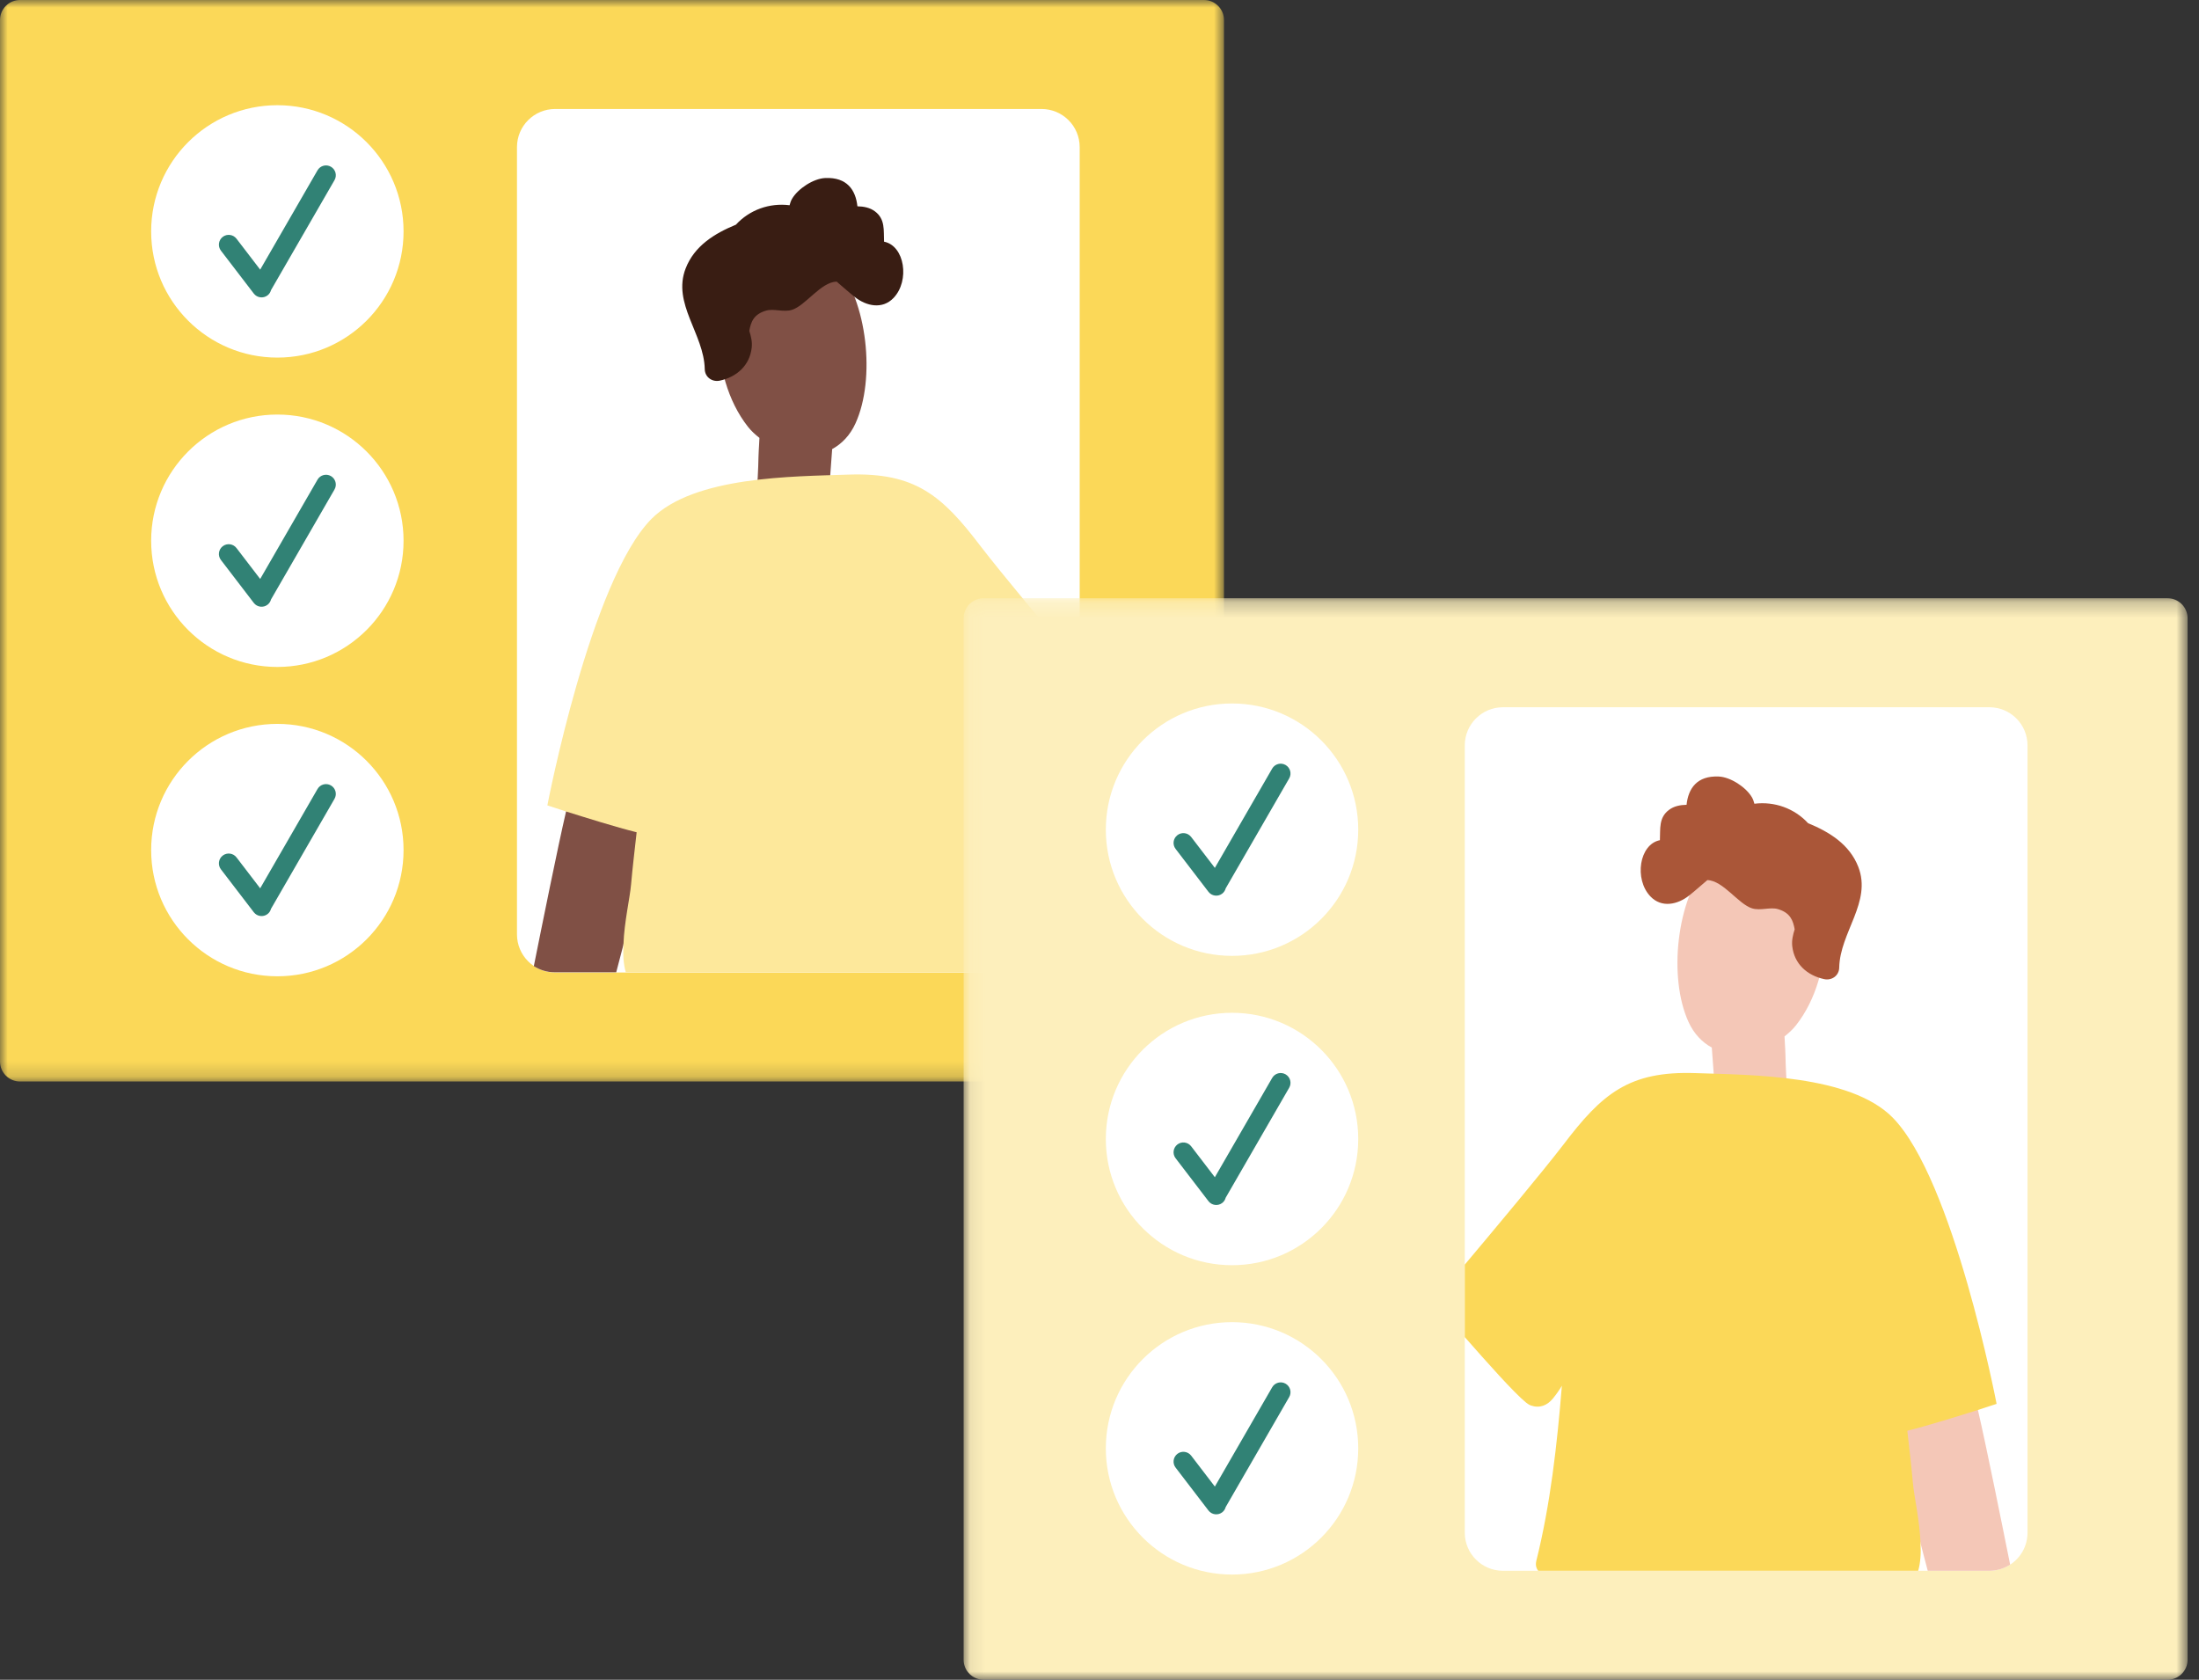 <?xml version="1.0" encoding="UTF-8"?>
<svg xmlns="http://www.w3.org/2000/svg" xmlns:xlink="http://www.w3.org/1999/xlink" width="144px" height="110px" viewBox="0 0 144 110" version="1.1">
  <rect x="0" y="0" width="144" height="110" fill="#333333" stroke="none"/>
  <title>Group 55</title>
  <defs>
    <polygon id="path-1" points="0 0 80.152 0 80.152 70.823 0 70.823"></polygon>
    <polygon id="path-3" points="0.08 0.219 80.232 0.219 80.232 71.041 0.08 71.041"></polygon>
  </defs>
  <g id="🏠-Home" stroke="none" stroke-width="1" fill="none" fill-rule="evenodd">
    <g id="Home-Updated" transform="translate(-656, -840)">
      <g id="Group-55" transform="translate(656, 840)">
        <g id="Group-3">
          <mask id="mask-2" fill="white">
            <use xlink:href="#path-1"></use>
          </mask>
          <g id="Clip-2"></g>
          <path d="M1.312,70.823 L78.84,70.823 C79.565,70.823 80.152,70.235 80.152,69.51 L80.152,1.312 C80.152,0.587 79.565,-0 78.84,-0 L1.312,-0 C0.587,-0 -0,0.587 -0,1.312 L-0,69.51 C-0,70.235 0.587,70.823 1.312,70.823" id="Fill-1" fill="#FBD858" mask="url(#mask-2)"></path>
        </g>
        <path d="M9.898,55.669 C9.898,51.104 13.599,47.404 18.163,47.404 C22.727,47.404 26.427,51.104 26.427,55.669 C26.427,60.233 22.727,63.933 18.163,63.933 C13.599,63.933 9.898,60.233 9.898,55.669" id="Fill-4" fill="#FFFFFF"></path>
        <path d="M21.67,51.434 C21.362,51.256 20.969,51.362 20.792,51.669 L17.038,58.172 L15.487,56.147 C15.271,55.865 14.868,55.812 14.586,56.027 C14.304,56.243 14.251,56.646 14.467,56.929 L16.619,59.738 C16.835,60.019 17.238,60.073 17.52,59.857 C17.637,59.768 17.712,59.645 17.747,59.513 L21.905,52.312 C22.082,52.004 21.977,51.611 21.67,51.434" id="Fill-6" fill="#318275"></path>
        <path d="M9.898,35.411 C9.898,30.847 13.599,27.147 18.163,27.147 C22.727,27.147 26.427,30.847 26.427,35.411 C26.427,39.976 22.727,43.676 18.163,43.676 C13.599,43.676 9.898,39.976 9.898,35.411" id="Fill-8" fill="#FFFFFF"></path>
        <path d="M21.67,31.176 C21.362,30.999 20.969,31.104 20.792,31.411 L17.038,37.914 L15.487,35.89 C15.271,35.608 14.868,35.554 14.586,35.77 C14.304,35.986 14.251,36.389 14.467,36.671 L16.619,39.481 C16.835,39.762 17.238,39.816 17.52,39.6 C17.637,39.51 17.712,39.388 17.747,39.256 L21.905,32.054 C22.082,31.747 21.977,31.354 21.67,31.176" id="Fill-10" fill="#318275"></path>
        <path d="M9.898,15.154 C9.898,10.59 13.599,6.889 18.163,6.889 C22.727,6.889 26.427,10.59 26.427,15.154 C26.427,19.718 22.727,23.418 18.163,23.418 C13.599,23.418 9.898,19.718 9.898,15.154" id="Fill-12" fill="#FFFFFF"></path>
        <path d="M21.67,10.919 C21.362,10.741 20.969,10.847 20.792,11.154 L17.038,17.657 L15.487,15.632 C15.271,15.351 14.868,15.297 14.586,15.512 C14.304,15.729 14.251,16.132 14.467,16.414 L16.619,19.223 C16.835,19.505 17.238,19.558 17.52,19.343 C17.637,19.253 17.712,19.131 17.747,18.998 L21.905,11.797 C22.082,11.489 21.977,11.096 21.67,10.919" id="Fill-14" fill="#318275"></path>
        <path d="M33.854,9.635 L33.854,61.187 C33.854,62.574 34.978,63.685 36.352,63.685 L68.205,63.685 C68.704,63.685 69.166,63.535 69.566,63.286 C70.253,62.836 70.703,62.074 70.703,61.187 L70.703,9.635 C70.703,8.249 69.579,7.137 68.205,7.137 L36.352,7.137 C34.978,7.137 33.854,8.249 33.854,9.635" id="Fill-16" fill="#FFFFFF"></path>
        <path d="M54.728,17.273 C53.629,15.973 51.625,14.778 50.019,15.844 C46.228,18.361 46.359,24.639 48.986,27.956 C49.203,28.23 49.46,28.463 49.731,28.675 C49.714,28.95 49.708,29.226 49.686,29.501 C49.626,30.26 49.747,34 48.611,34.187 C47.62,34.351 48.04,35.859 49.026,35.695 C49.525,35.614 49.87,35.374 50.127,35.055 C50.323,35.243 50.593,35.324 50.847,35.297 C50.795,35.765 50.738,36.232 50.706,36.704 C50.637,37.709 52.201,37.704 52.27,36.704 C52.338,35.713 52.461,34.732 52.573,33.749 C52.584,33.769 52.591,33.793 52.604,33.812 L52.549,34.558 C52.474,35.563 54.039,35.558 54.113,34.558 C54.24,32.842 54.367,31.125 54.494,29.408 C55.121,29.066 55.663,28.513 56.022,27.723 C57.347,24.81 56.808,19.737 54.728,17.273" id="Fill-18" fill="#805045"></path>
        <path d="M57.892,15.827 C57.856,15.091 57.984,14.35 57.288,13.836 C56.97,13.601 56.571,13.517 56.147,13.51 C56.034,12.445 55.47,11.595 54.039,11.658 C53.266,11.692 52.256,12.354 51.867,13.018 C51.785,13.158 51.744,13.299 51.705,13.44 C50.384,13.274 49.083,13.744 48.191,14.713 C46.792,15.289 45.473,16.099 44.899,17.579 C44.006,19.881 46.104,21.867 46.15,24.172 C46.16,24.7 46.639,25.035 47.14,24.926 C48.25,24.684 49.099,23.93 49.226,22.759 C49.268,22.378 49.178,22.021 49.067,21.665 C49.171,21.088 49.349,20.578 50.169,20.34 C50.672,20.194 51.304,20.459 51.852,20.293 C52.751,20.021 53.742,18.472 54.786,18.441 C55.183,18.775 55.572,19.129 55.969,19.444 C56.724,20.044 57.777,20.284 58.516,19.508 C59.588,18.383 59.248,16.095 57.892,15.827" id="Fill-20" fill="#391D13"></path>
        <path d="M43.188,52.74 L40.827,61.834 L40.827,61.859 L40.353,63.67 L36.318,63.67 C35.819,63.67 35.356,63.52 34.957,63.27 C35.506,60.535 36.53,55.451 37.068,53.14 C37.243,52.453 37.367,52.016 37.417,51.928 L43.188,52.74 Z" id="Fill-22" fill="#805045"></path>
        <polygon id="Fill-24" fill="#805045" points="70.669 47.769 70.669 56.95 66.66 52.653 65.985 51.928 67.546 43.809"></polygon>
        <path d="M64.211,35.765 C61.688,32.442 59.927,30.93 55.567,31.08 C51.907,31.205 45.449,31.18 42.664,33.978 C38.666,38.013 35.844,52.74 35.844,52.74 C35.844,52.74 36.331,52.902 37.068,53.14 C38.342,53.54 40.328,54.164 41.69,54.502 C41.565,55.638 41.427,56.763 41.327,57.899 C41.253,58.786 40.878,60.373 40.827,61.834 L40.827,61.859 C40.79,62.521 40.827,63.145 40.978,63.67 L65.86,63.67 C65.998,63.495 66.048,63.283 65.985,63.021 C65.061,59.31 64.623,55.413 64.311,51.554 C64.486,51.853 64.686,52.128 64.898,52.39 C65.273,52.84 65.76,53.053 66.36,52.84 C66.435,52.815 66.535,52.753 66.66,52.653 C67.447,52.016 69.233,50.005 70.669,48.368 L70.669,43.622 C68.646,41.211 65.623,37.601 64.211,35.765" id="Fill-26" fill="#FDE89B"></path>
        <g id="Group-30" transform="translate(63.021, 38.958)">
          <mask id="mask-4" fill="white">
            <use xlink:href="#path-3"></use>
          </mask>
          <g id="Clip-29"></g>
          <path d="M1.392,71.041 L78.92,71.041 C79.645,71.041 80.232,70.454 80.232,69.729 L80.232,1.531 C80.232,0.806 79.645,0.219 78.92,0.219 L1.392,0.219 C0.668,0.219 0.08,0.806 0.08,1.531 L0.08,69.729 C0.08,70.454 0.668,71.041 1.392,71.041" id="Fill-28" fill="#FDEFBC" mask="url(#mask-4)"></path>
        </g>
        <polygon id="Fill-31" fill="#F4C7B7" points="106.299 86.837 106.299 96.019 110.308 91.721 110.983 90.997 109.421 82.878"></polygon>
        <path d="M72.414,94.846 C72.414,90.282 76.114,86.582 80.679,86.582 C85.243,86.582 88.943,90.282 88.943,94.846 C88.943,99.41 85.243,103.111 80.679,103.111 C76.114,103.111 72.414,99.41 72.414,94.846" id="Fill-33" fill="#FFFFFF"></path>
        <path d="M84.186,90.611 C83.878,90.434 83.486,90.539 83.308,90.846 L79.554,97.349 L78.003,95.324 C77.787,95.043 77.383,94.989 77.102,95.205 C76.82,95.421 76.766,95.824 76.983,96.106 L79.135,98.916 C79.351,99.197 79.754,99.25 80.036,99.035 C80.152,98.945 80.228,98.823 80.263,98.691 L84.421,91.489 C84.599,91.182 84.493,90.788 84.186,90.611" id="Fill-35" fill="#318275"></path>
        <path d="M72.414,74.589 C72.414,70.024 76.114,66.324 80.679,66.324 C85.243,66.324 88.943,70.024 88.943,74.589 C88.943,79.153 85.243,82.853 80.679,82.853 C76.114,82.853 72.414,79.153 72.414,74.589" id="Fill-37" fill="#FFFFFF"></path>
        <path d="M84.186,70.354 C83.878,70.176 83.486,70.282 83.308,70.589 L79.554,77.092 L78.003,75.067 C77.787,74.785 77.383,74.732 77.102,74.947 C76.82,75.164 76.766,75.567 76.983,75.849 L79.135,78.658 C79.351,78.94 79.754,78.993 80.036,78.777 C80.152,78.688 80.228,78.566 80.263,78.433 L84.421,71.232 C84.599,70.924 84.493,70.531 84.186,70.354" id="Fill-39" fill="#318275"></path>
        <path d="M72.414,54.331 C72.414,49.767 76.114,46.067 80.679,46.067 C85.243,46.067 88.943,49.767 88.943,54.331 C88.943,58.896 85.243,62.596 80.679,62.596 C76.114,62.596 72.414,58.896 72.414,54.331" id="Fill-41" fill="#FFFFFF"></path>
        <path d="M84.186,50.096 C83.878,49.919 83.486,50.024 83.308,50.331 L79.554,56.834 L78.003,54.81 C77.787,54.528 77.383,54.474 77.102,54.69 C76.82,54.906 76.766,55.309 76.983,55.591 L79.135,58.401 C79.351,58.682 79.754,58.736 80.036,58.52 C80.152,58.431 80.228,58.308 80.263,58.176 L84.421,50.974 C84.599,50.667 84.493,50.274 84.186,50.096" id="Fill-43" fill="#318275"></path>
        <path d="M95.92,48.813 L95.92,100.365 C95.92,101.751 97.045,102.863 98.419,102.863 L130.272,102.863 C130.771,102.863 131.234,102.713 131.633,102.463 C132.32,102.014 132.77,101.252 132.77,100.365 L132.77,48.813 C132.77,47.426 131.646,46.315 130.272,46.315 L98.419,46.315 C97.045,46.315 95.92,47.426 95.92,48.813" id="Fill-45" fill="#FFFFFF"></path>
        <path d="M111.861,56.466 C112.961,55.166 114.964,53.971 116.57,55.037 C120.362,57.554 120.23,63.831 117.604,67.149 C117.386,67.423 117.13,67.656 116.859,67.868 C116.876,68.143 116.882,68.419 116.903,68.694 C116.963,69.453 116.843,73.192 117.979,73.38 C118.97,73.544 118.55,75.051 117.563,74.888 C117.065,74.806 116.72,74.567 116.462,74.247 C116.266,74.436 115.996,74.517 115.743,74.49 C115.795,74.958 115.852,75.425 115.884,75.896 C115.953,76.901 114.388,76.897 114.32,75.896 C114.252,74.906 114.129,73.925 114.017,72.942 C114.005,72.962 113.998,72.986 113.986,73.005 L114.041,73.751 C114.115,74.755 112.551,74.751 112.476,73.751 C112.35,72.034 112.222,70.318 112.096,68.601 C111.469,68.258 110.927,67.706 110.568,66.916 C109.243,64.002 109.781,58.93 111.861,56.466" id="Fill-47" fill="#F4C7B7"></path>
        <path d="M108.698,55.02 C108.734,54.284 108.606,53.543 109.302,53.029 C109.619,52.794 110.018,52.71 110.443,52.702 C110.556,51.638 111.12,50.788 112.551,50.851 C113.324,50.885 114.334,51.547 114.723,52.211 C114.805,52.351 114.846,52.492 114.885,52.633 C116.206,52.467 117.507,52.937 118.399,53.905 C119.798,54.482 121.117,55.292 121.691,56.772 C122.584,59.074 120.485,61.06 120.44,63.364 C120.43,63.893 119.951,64.227 119.45,64.118 C118.34,63.877 117.49,63.123 117.363,61.952 C117.322,61.57 117.412,61.214 117.523,60.857 C117.419,60.281 117.24,59.771 116.421,59.532 C115.918,59.387 115.286,59.651 114.738,59.486 C113.838,59.213 112.848,57.665 111.804,57.634 C111.407,57.967 111.018,58.322 110.621,58.637 C109.866,59.237 108.813,59.477 108.074,58.701 C107.002,57.576 107.341,55.287 108.698,55.02" id="Fill-49" fill="#AA5638"></path>
        <path d="M123.401,91.933 L125.762,101.027 L125.762,101.052 L126.237,102.863 L130.272,102.863 C130.771,102.863 131.234,102.713 131.633,102.463 C131.084,99.728 130.06,94.644 129.522,92.333 C129.347,91.646 129.222,91.209 129.172,91.121 L123.401,91.933 Z" id="Fill-51" fill="#F4C7B7"></path>
        <path d="M95.92,82.814 L95.92,87.561 C97.357,89.197 99.143,91.209 99.93,91.846 C100.055,91.945 100.155,92.008 100.23,92.033 C100.83,92.245 101.317,92.033 101.691,91.583 C101.904,91.321 102.103,91.046 102.278,90.746 C101.966,94.606 101.529,98.503 100.605,102.213 C100.542,102.476 100.592,102.688 100.73,102.863 L125.612,102.863 C125.762,102.338 125.8,101.714 125.762,101.052 L125.762,101.027 C125.712,99.565 125.337,97.979 125.263,97.092 C125.163,95.955 125.025,94.831 124.9,93.694 C126.262,93.357 128.248,92.733 129.522,92.333 C130.259,92.096 130.746,91.933 130.746,91.933 C130.746,91.933 127.923,77.205 123.926,73.171 C121.14,70.373 114.682,70.398 111.023,70.273 C106.663,70.123 104.902,71.634 102.378,74.957 C100.967,76.793 97.944,80.403 95.92,82.814" id="Fill-53" fill="#FBD858"></path>
      </g>
    </g>
  </g>
</svg>